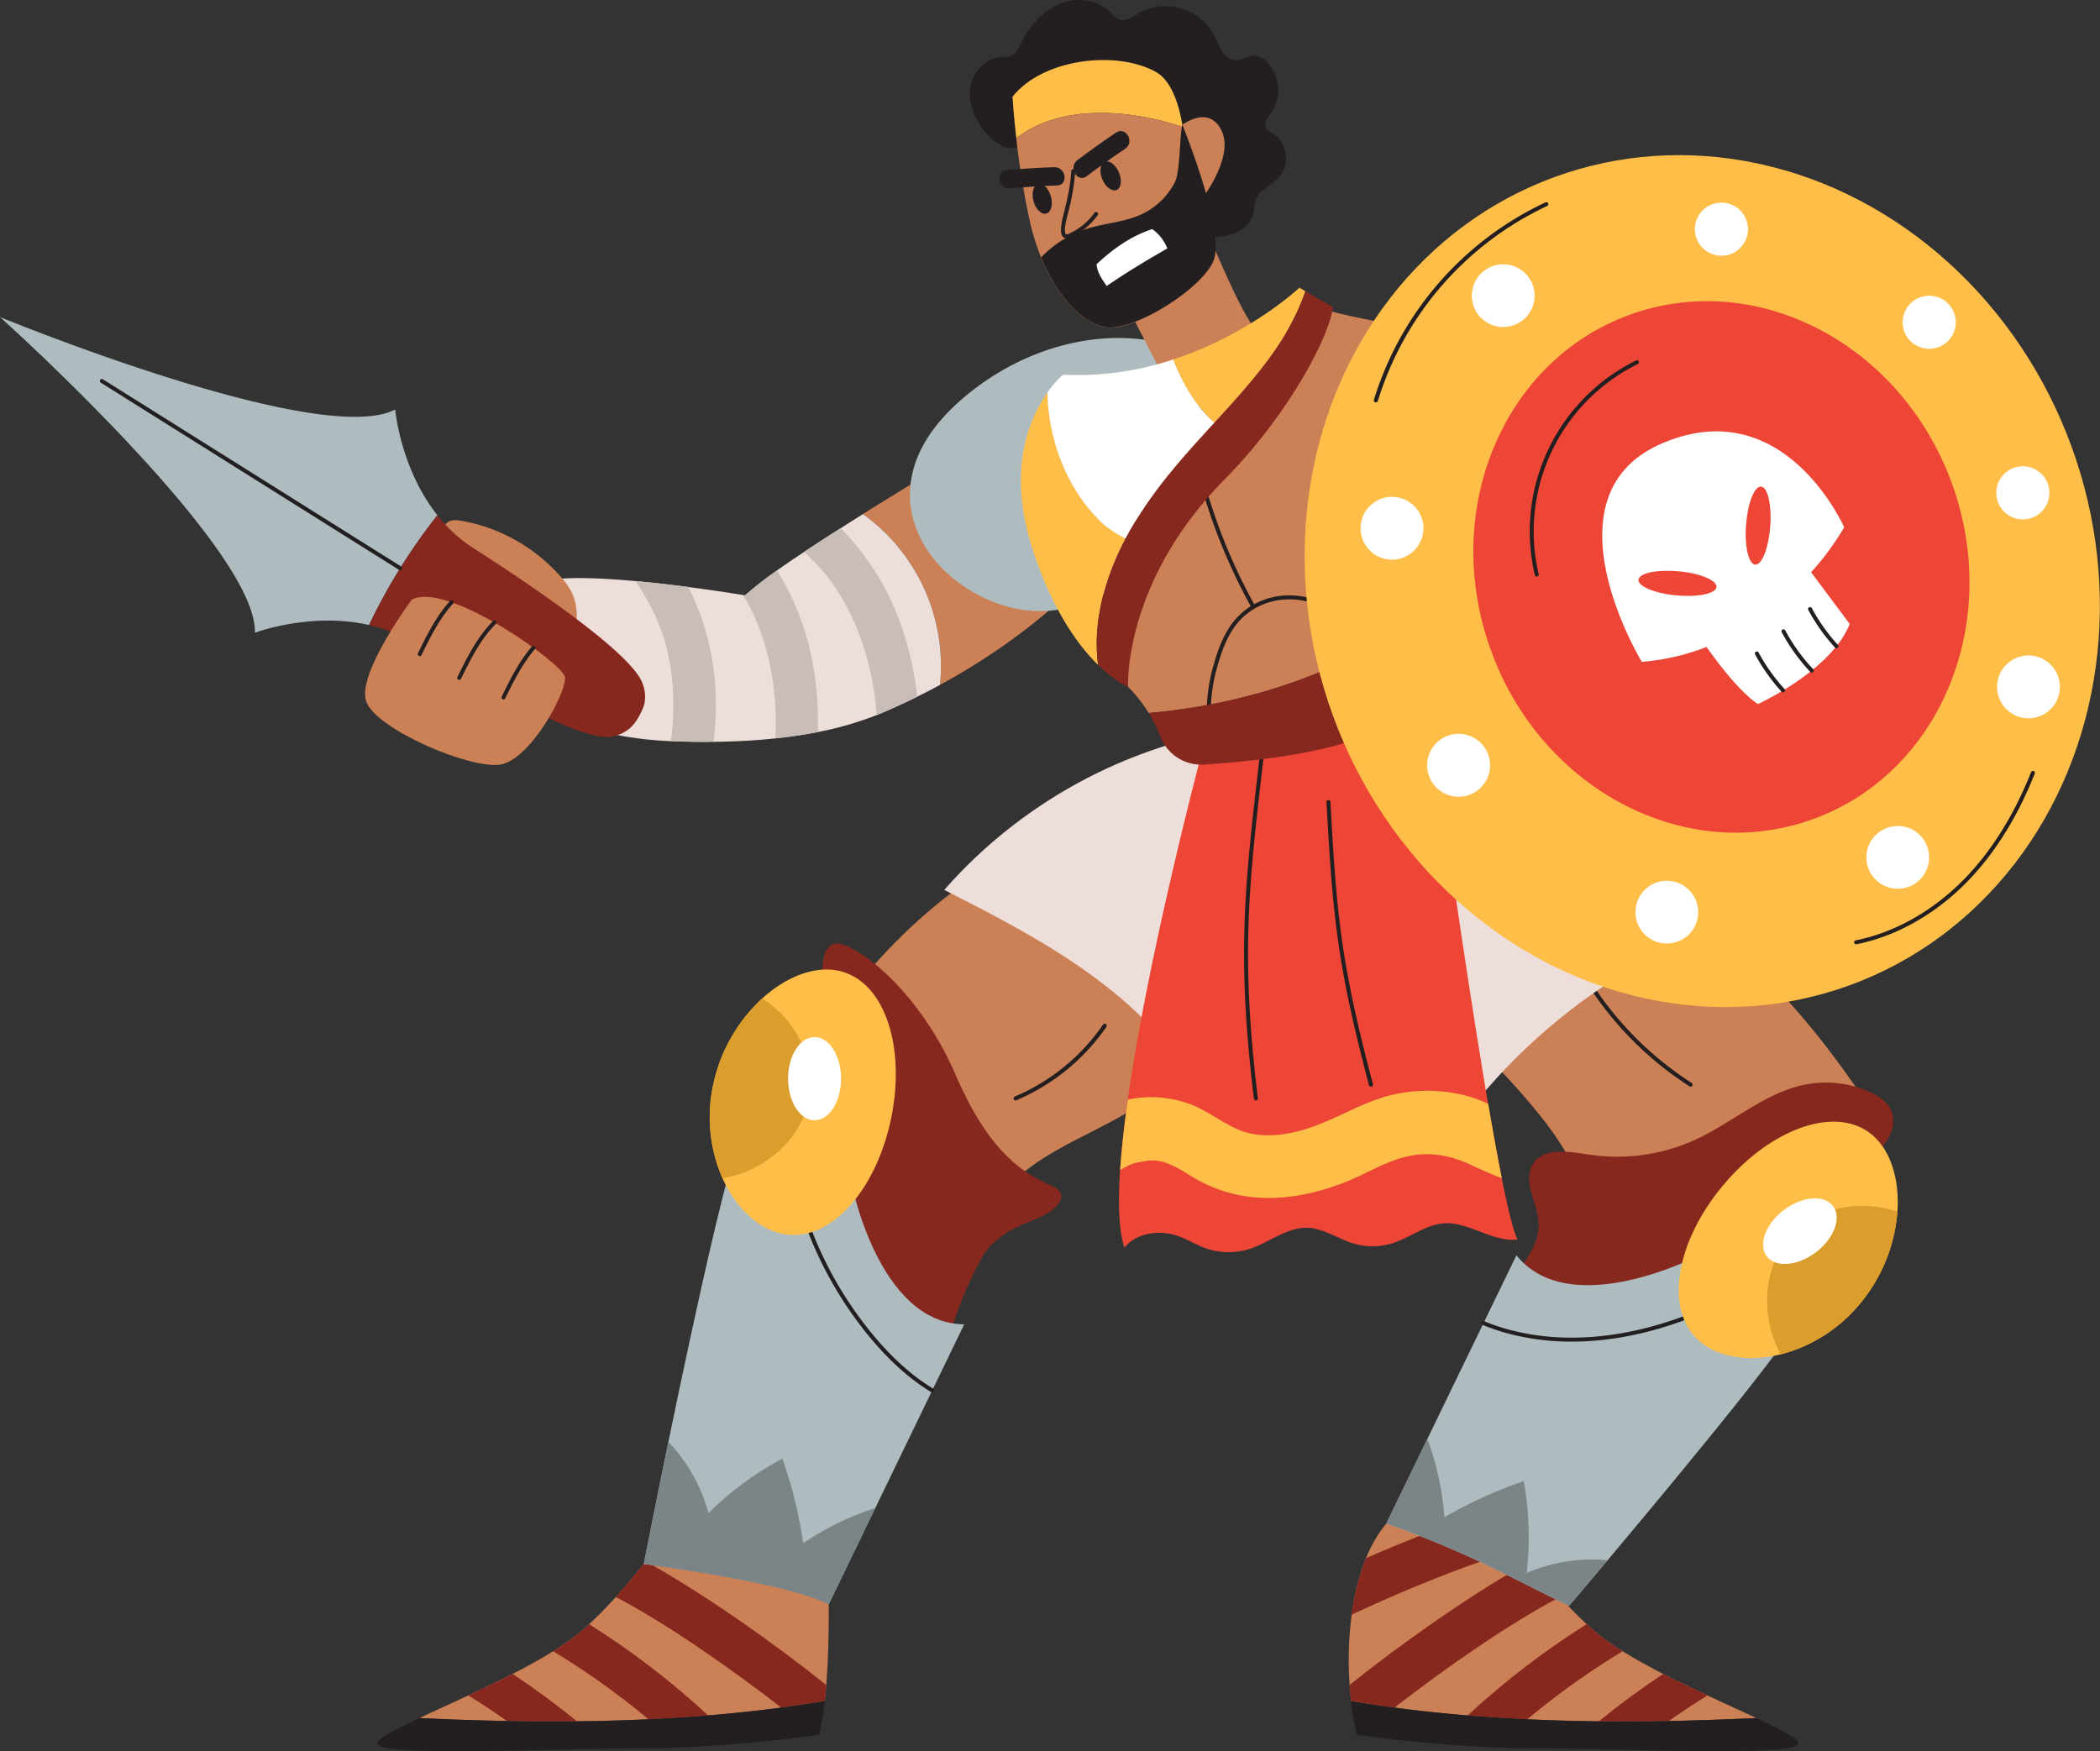 <svg xmlns="http://www.w3.org/2000/svg" viewBox="0 0 917.75 765.52"><rect x="0" y="0" width="917.75" height="765.52" fill="#333333" stroke="none"/><defs><style>.cls-1{fill:#cc8056;}.cls-2{fill:#231f20;}.cls-3{fill:#87281f;}.cls-4{fill:#aebcbf;}.cls-5{fill:#7b8587;}.cls-6{fill:#febe48;}.cls-7{fill:#db9e2c;}.cls-8{fill:#fff;}.cls-9{fill:#edded9;}.cls-10{fill:#ed4637;}.cls-11{fill:#c9bdb8;}</style></defs><g id="Слой_2" data-name="Слой 2"><g id="Layer_1" data-name="Layer 1"><path class="cls-1" d="M540,428.22A110.2,110.2,0,0,1,497,483.57c-10.67,7-22.49,12.12-33.66,18.35s-22,13.83-29,24.49L376.74,428a239.2,239.2,0,0,1,58.24-51,230.3,230.3,0,0,1,42.35,16.88c18.94,9.86,36.85,22.51,57.59,27.64,2.35.58,5.19,1.53,5.59,3.91A5.87,5.87,0,0,1,540,428.22Z"/><path class="cls-1" d="M650.31,462.29s37.92,37.63,37.87,52.77S818.5,489.25,817.59,485.8s-43-66.77-73.67-78S650.31,462.29,650.31,462.29Z"/><path class="cls-2" d="M738.86,475a.9.9,0,0,1-.47-.13,147.29,147.29,0,0,1-56.11-66.63.87.87,0,1,1,1.6-.67,145.46,145.46,0,0,0,55.45,65.83.87.87,0,0,1,.26,1.2A.86.86,0,0,1,738.86,475Z"/><path class="cls-3" d="M817.64,506l1.38-1.14a27.87,27.87,0,0,0,6-7c2-3.39,3.09-7.6,1.87-11.37-1.49-4.58-5.92-7.54-10.35-9.45A47.1,47.1,0,0,0,789,474.08c-17.48,3.43-31.4,16.32-47.54,23.86a82.29,82.29,0,0,1-44.12,7.14c-5.73-.68-11.45-2-17.21-1.57-10,.68-13.62,7.85-11.07,17.09,1.6,5.8,4.06,11.66,3.15,17.79s-4.84,11.92-8.42,17c-.33.48-6.49,9-6.85,8.75,0,0,45.12,31.37,87.68,3.62A365.39,365.39,0,0,0,792.2,530.4C800.85,522.44,808.71,513.47,817.64,506Z"/><path class="cls-1" d="M767.56,751q-19.11.91-38.25,1.29-15.33.3-30.64.14-15.61-.18-31.2-.89-13.07-.62-26.07-1.68c-10.68-.88-21.31-2-31.9-3.42q-9.56-1.26-19-2.84c-.26-2.31-.48-4.67-.66-7a149.14,149.14,0,0,1,.88-30.72A101,101,0,0,1,597,681.1,56.87,56.87,0,0,1,605.83,666c6.11-1.35,13.64.16,21.33,2.78,9.46,3.24,19.15,8.17,26.72,11.57,5.43,2.44,9.77,4.1,12.13,3.77l3.53-.46s5.18,6.68,12.26,14.49c3.53,3.89,7.53,8.06,11.62,11.81,1.86,1.72,3.74,3.35,5.59,4.84a108.88,108.88,0,0,0,10.13,7c5.36,3.35,11.41,6.67,17.7,9.9s13,6.42,19.36,9.41C753.89,744.72,761.29,748.07,767.56,751Z"/><path class="cls-3" d="M653.88,680.33c-19.76,6.4-43.12,16.12-63.21,25.52A101,101,0,0,1,597,681.1c9.88-4.32,20.15-8.53,30.2-12.34C636.62,672,646.31,676.93,653.88,680.33Z"/><path class="cls-3" d="M589.79,736.57c.18,2.38.4,4.74.66,7q9.49,1.57,19,2.84c22.13-17.23,50.63-37.06,72.3-48.33-7.08-7.81-12.26-14.49-12.26-14.49l-3.53.46C641.29,698.06,611.26,719.25,589.79,736.57Z"/><path class="cls-3" d="M641.4,749.88q13,1.08,26.07,1.68a335.91,335.91,0,0,1,41.67-29.75,108.88,108.88,0,0,1-10.13-7c-1.85-1.49-3.73-3.12-5.59-4.84A355.49,355.49,0,0,0,641.4,749.88Z"/><path class="cls-3" d="M698.67,752.45q15.3.16,30.64-.14,8.27-5.88,16.89-11.19c-6.4-3-13-6.16-19.36-9.41Q712.26,741.42,698.67,752.45Z"/><path class="cls-2" d="M767.56,751c10.75,5.07,18.23,9,18.36,11.07.37,6-77.17,2.26-111.5,2.26-41.39,0-81.46-6-81.46-6a104.07,104.07,0,0,1-2.51-14.73C648.6,753.31,708.29,753.82,767.56,751Z"/><path class="cls-4" d="M742.92,548.53s-56.42,29.72-80.21.19L623.78,629l-17.95,37c4.69,1.62,9.35,3.31,14,5.13,9.41,3.71,18.73,7.65,27.86,12s18.33,9.09,27.48,13.65q5.26,2.63,10.55,5.18c5-5.85,10.68-12.61,16.83-19.93,35.92-42.73,86.6-104.2,87.93-112.66C792.53,556.23,742.92,548.53,742.92,548.53Z"/><path class="cls-2" d="M686.91,586.46a107.13,107.13,0,0,1-28.68-3.78A83.29,83.29,0,0,1,648,579.15a.87.87,0,1,1,.68-1.6,79.91,79.91,0,0,0,10,3.46c30.56,8.46,66.82,2.34,102.1-17.24,4.4-2.44,8.94-5.17,13.48-8.09a.86.86,0,1,1,.94,1.45c-4.58,3-9.14,5.69-13.58,8.16C736.45,579.27,710.75,586.46,686.91,586.46Z"/><path class="cls-5" d="M619.8,671.11c9.41,3.71,18.73,7.65,27.86,12s18.33,9.09,27.48,13.65q5.26,2.63,10.55,5.18c5-5.85,10.68-12.61,16.83-19.93a72.21,72.21,0,0,0-35.31,5.56,137.38,137.38,0,0,0-1.32-40.12,190.77,190.77,0,0,0-34.63,15.79A123.66,123.66,0,0,0,623.78,629l-17.95,37C610.52,667.6,615.18,669.29,619.8,671.11Z"/><path class="cls-6" d="M752.63,518.62c-20.68,25-25.44,54.86-9.48,68,8.38,6.91,21.52,8.78,35.11,5.37a66.69,66.69,0,0,0,34.81-22.38,71.39,71.39,0,0,0,16.14-40c1-14.16-3-26.87-11.19-33.68C802.06,482.82,773.29,493.59,752.63,518.62Z"/><path class="cls-7" d="M781.51,541.46c-11.82,14.33-11.61,35.68-3.25,50.58a66.69,66.69,0,0,0,34.81-22.38,71.39,71.39,0,0,0,16.14-40C813.35,524.16,793.24,527.27,781.51,541.46Z"/><path class="cls-2" d="M443.84,481a.87.87,0,0,1-.34-1.67,89.29,89.29,0,0,0,38.58-31.46.87.87,0,1,1,1.44,1,91.08,91.08,0,0,1-39.35,32.08A.78.78,0,0,1,443.84,481Z"/><path class="cls-3" d="M359.8,430.84s-3.58-23.51,10.22-17.38,34.75,26.57,47.53,56.22,26.06,41.9,41.9,48.55c8.57,3.59,3.47,10.45-6.63,14.59-8.57,3.52-18.53,7.1-24.4,18.14-12.77,24-15.53,42-15.53,42s-52.58-16-57.18-66.56S359.8,430.84,359.8,430.84Z"/><path class="cls-1" d="M361.1,736.57c-.18,2.38-.4,4.74-.66,7q-9.49,1.57-19.05,2.84c-10.59,1.42-21.22,2.54-31.9,3.42q-13,1.08-26.07,1.68-15.57.74-31.2.89-15.3.16-30.64-.14Q202.46,752,183.33,751c6.27-2.95,13.67-6.3,21.36-9.9,6.4-3,13-6.16,19.36-9.41s12.34-6.55,17.7-9.9a107,107,0,0,0,10.13-7c1.85-1.48,3.73-3.11,5.59-4.83,4.09-3.75,8.09-7.92,11.62-11.81,7.08-7.81,12.26-14.49,12.26-14.49l3.53.46c13.46,1.86,61.58,8.88,77.28,17.19C362.16,701.29,362.46,719.29,361.1,736.57Z"/><path class="cls-3" d="M361.1,736.57c-.18,2.38-.4,4.74-.66,7q-9.49,1.57-19.05,2.84c-22.13-17.23-50.63-37.06-72.3-48.33,7.08-7.81,12.26-14.49,12.26-14.49l3.53.46C309.6,698.06,339.63,719.25,361.1,736.57Z"/><path class="cls-3" d="M309.49,749.88q-13,1.08-26.07,1.68a335.91,335.91,0,0,0-41.67-29.75,107,107,0,0,0,10.13-7c1.85-1.48,3.73-3.11,5.59-4.83A355.49,355.49,0,0,1,309.49,749.88Z"/><path class="cls-3" d="M252.22,752.45q-15.3.16-30.64-.14-8.27-5.88-16.89-11.19c6.4-3,13-6.16,19.36-9.41Q238.63,741.42,252.22,752.45Z"/><path class="cls-2" d="M183.33,751c-10.75,5.07-18.23,9-18.36,11.07-.37,6,77.17,2.26,111.5,2.26,41.39,0,81.46-6,81.46-6a104.07,104.07,0,0,0,2.51-14.73C302.29,753.31,242.6,753.82,183.33,751Z"/><path class="cls-4" d="M421.38,578.9l-38.86,80.29-20.36,42.1c-18.33-9.7-80.81-17.65-80.81-17.65s4.52-23.13,10.75-53.38c11.27-54.67,28.11-132.54,33.92-138.82,9-9.77,45.8,24.39,45.8,24.39S383.46,578.53,421.38,578.9Z"/><path class="cls-2" d="M407.41,608.64a.81.81,0,0,1-.45-.13c-8.66-5.2-17.21-12.7-25.42-22.29a166.44,166.44,0,0,1-38.83-91.78.88.88,0,0,1,.79-.95.87.87,0,0,1,.94.79,164.67,164.67,0,0,0,38.42,90.81c8.08,9.44,16.49,16.82,25,21.94a.87.87,0,0,1-.44,1.61Z"/><path class="cls-5" d="M382.52,659.19l-20.36,42.1c-18.33-9.7-80.81-17.65-80.81-17.65s4.52-23.13,10.75-53.38a72.18,72.18,0,0,1,17.52,31.16,137.88,137.88,0,0,1,32.3-23.83,190.53,190.53,0,0,1,9.08,37A123.18,123.18,0,0,1,382.52,659.19Z"/><path class="cls-6" d="M389.27,489.68c-6.83,31.73-27.28,54-47.52,49.61-10.63-2.29-20.23-11.45-26-24.23a66.81,66.81,0,0,1-4-41.19,71.32,71.32,0,0,1,21.37-37.44c10.5-9.54,22.91-14.33,33.36-12.08C386.73,428.7,396.11,457.94,389.27,489.68Z"/><path class="cls-7" d="M353.45,481.16c-3.92,18.16-20.81,31.23-37.69,33.9a66.81,66.81,0,0,1-4-41.19,71.32,71.32,0,0,1,21.37-37.44C347.29,445.46,357.31,463.17,353.45,481.16Z"/><path class="cls-8" d="M367.57,471.51c0,10-5.19,18.17-11.59,18.17s-11.58-8.13-11.58-18.17,5.18-18.17,11.58-18.17S367.57,461.48,367.57,471.51Z"/><path class="cls-8" d="M793.59,547.4c-8,6.06-17.62,6.83-21.48,1.73s-.51-14.15,7.49-20.2,17.62-6.84,21.48-1.73S801.59,541.34,793.59,547.4Z"/><path class="cls-9" d="M743.92,407.84c-28.91-30.86-58.43-62.21-95.24-83-14-7.95-29.48-14.36-45.62-14.69-2,23.85,6.5,47.13,12.37,70.33,4.33,17.15,7.28,34.61,10.11,52.06,1.4,8.66,2.77,17.32,4.26,26,1.25,7.22,1.31,18.51,5.69,24.59,5.33,7.39,10.09-2.14,13.75-6.39q7.34-8.52,15.41-16.35a257.91,257.91,0,0,1,35.14-28.6q10.5-7.1,21.66-13.13C723.59,417.43,742.71,406.54,743.92,407.84Z"/><path class="cls-9" d="M412.68,389c34.19,17.4,69.16,35.6,94.54,64.38a452.22,452.22,0,0,0,21.91-53.1c3.92-11.56,7.39-23.32,9.3-35.37,2-12.53,1.75-26.8-6.92-36.07-7.15-7.64-14.67-5.24-23.4-2.44a213.37,213.37,0,0,0-25.94,10.24,215.61,215.61,0,0,0-46.82,30.1A210.85,210.85,0,0,0,412.68,389Z"/><path class="cls-10" d="M663.2,541.78c-10.28,1.4-21.46-7.64-31.82-7.06-8.22.46-15.09,6.32-23,8.77a28.87,28.87,0,0,1-16.65.13c-6.91-2-13.15-6.72-20.35-6.93-9-.27-16.59,6.42-25.17,9.21a30.41,30.41,0,0,1-19.54-.34c-4.87-1.78-9.29-4.81-14.35-6-7.42-1.72-16.14-.13-20.92,5.8-2.45-7.35-2.86-19.25-1.9-33.82.61-9.37,1.79-19.84,3.37-30.92,9.56-67.12,33.62-156.41,33.62-156.41l96.7-24s14.87,110.33,27.15,182.26c2.08,12.18,4.08,23.26,5.94,32.52C659.06,528.7,661.44,538.4,663.2,541.78Z"/><path class="cls-6" d="M656.33,515c-4.48-1.64-8.86-3.65-13.37-5.75-8.56-4-17.39-5.86-26.73-4-10,1.93-18.65,7.66-28,11.36-21.26,8.43-44,10.58-64.63-.73-4-2.18-7.71-5-11.9-6.71a19.5,19.5,0,0,0-10.47-1.79c.56,0-3.6.65-4.36.83a16,16,0,0,0-4.18,1.53,21.09,21.09,0,0,0-3.15,1.83c.61-9.37,1.79-19.84,3.37-30.92A49.56,49.56,0,0,1,521.05,483c8.88,3.59,16.38,10.66,25.9,12.57,9,1.82,18.75-.15,27.25-3.22,10.48-3.77,20-9.61,30.74-12.85a67.65,67.65,0,0,1,35.8-.53,55.56,55.56,0,0,1,9.65,3.55C652.47,494.69,654.47,505.77,656.33,515Z"/><path class="cls-1" d="M471.8,254.3l-47.93-58.06s-22.75,13.4-46.75,28.46a81.68,81.68,0,0,1,33.68,74.69C450.45,277.84,471.8,254.3,471.8,254.3Z"/><path class="cls-9" d="M410.8,299.39q-4.79,2.61-9.93,5.15c-4.93,2.44-10.1,4.84-15.53,7.13l-2.22.92A146.24,146.24,0,0,1,357.43,320c-6.08,1.19-12.31,2.1-18.56,2.76-9.05,1-18.15,1.4-27,1.51-6.39.07-12.64,0-18.61-.28a156,156,0,0,1-52.75-11.35S224,266.67,233,256.43c4.16-4.75,24.33-4.28,44.79-2.41,8,.73,16,1.67,23.13,2.6,11.65,1.52,20.94,3,23.79,3.47l.9.15a152,152,0,0,1,14-10.93c3.58-2.52,7.54-5.23,11.75-8,5.06-3.37,10.46-6.89,16-10.38,3.24-2.08,6.53-4.16,9.78-6.21A81.71,81.71,0,0,1,410.8,299.39Z"/><path class="cls-1" d="M251.14,275.69a24.65,24.65,0,0,0-.8-15.74,30.86,30.86,0,0,0-5.28-7.84,75.11,75.11,0,0,0-43.26-24.43c-2.05-.36-4.32-.59-6.07.55-1.94,1.27-2.57,3.83-2.53,6.14.11,5.64,3.3,10.85,7.4,14.72s9.1,6.64,13.93,9.56c7.89,4.76,15.88,10.52,19.32,19.07,1.57,3.91,3.43,12.1,9.33,11.36C247.81,288.5,250.2,279.38,251.14,275.69Z"/><path class="cls-4" d="M172.7,179C140,196.21,0,138.59,0,138.59s112.66,101.12,111.39,138c0,0,24.41-9.22,49.88-3.38a254.79,254.79,0,0,1,29.88-48C175,204.87,172.7,179,172.7,179Z"/><path class="cls-3" d="M280.71,298.5c-4.8-12.55-43.71-39.58-74.07-59.07a63.72,63.72,0,0,1-15.49-14.17,254.79,254.79,0,0,0-29.88,48A63.64,63.64,0,0,1,180.52,281c30.72,18.9,72,42.21,85.35,41.1a16,16,0,0,0,9-3.45,16.12,16.12,0,0,0,4-4.9,26,26,0,0,0,2.72-5.93A16.09,16.09,0,0,0,280.71,298.5Z"/><path class="cls-11" d="M400.87,304.54c-4.93,2.44-10.1,4.84-15.53,7.13l-2.22.92a127.76,127.76,0,0,0-5.91-30.47c-4.48-13.58-11.46-26.65-21.62-36.86-1.36-1.38-2.78-2.71-4.21-4,5.06-3.37,10.46-6.89,16-10.38.59.57,1.16,1.16,1.72,1.75a114.39,114.39,0,0,1,25,41.53A141.07,141.07,0,0,1,400.87,304.54Z"/><path class="cls-11" d="M357.43,320c-6.08,1.19-12.31,2.1-18.56,2.76a126.85,126.85,0,0,0-1.78-28.94c-2.16-11.79-6.09-23.44-12.4-33.68l.9.15a152,152,0,0,1,14-10.93,115.57,115.57,0,0,1,15.26,38.91A141.44,141.44,0,0,1,357.43,320Z"/><path class="cls-11" d="M312.86,307.84a137.19,137.19,0,0,1-1,16.38c-6.39.07-12.64,0-18.61-.28a122,122,0,0,0,1-14.09c.2-14.3-2.15-28.93-8.42-41.88a112.1,112.1,0,0,0-8.14-14c8,.73,16,1.67,23.13,2.6.64,1.25,1.26,2.52,1.85,3.8A114,114,0,0,1,312.86,307.84Z"/><path class="cls-4" d="M441.38,160.05a113.27,113.27,0,0,0-21.73,15.07c-9.2,8.12-17.24,18.14-20.46,30-7.32,26.94,13,50.37,37.17,58.83,26.91,9.42,52.64-3.37,70.1-24,6.71-7.91,12.39-16.81,15.76-26.62A66.69,66.69,0,0,0,518,161.28c-4.25-8.08-7.1-11.14-15.84-12.5C481.3,145.52,460,150.17,441.38,160.05Z"/><path class="cls-1" d="M603.77,140.85s-20.21-3.6-25.59-6-57.34,43-75,90.79S493,300.25,493,300.25a60.14,60.14,0,0,1,9,11.42c35.91-3.13,73.09-13.64,104.32-32.9Z"/><path class="cls-2" d="M529.09,315.24a.87.87,0,0,1-.84-.64,27.33,27.33,0,0,1-.63-9,74.64,74.64,0,0,1,2.76-14.93c1.84-6.56,4.68-14.86,10.35-20.84,8.13-8.58,20.59-11.7,32.52-8.14,12.11,3.62,22.63,13.35,31.28,28.94a.87.87,0,0,1-.34,1.18.86.86,0,0,1-1.18-.33c-8.42-15.18-18.6-24.64-30.26-28.13C561.46,260,549.67,262.94,542,271c-5.4,5.71-8.15,13.75-9.93,20.12a72.8,72.8,0,0,0-2.71,14.58,24.77,24.77,0,0,0,.58,8.41.87.87,0,0,1-.61,1.06Z"/><path class="cls-2" d="M547.37,265.45a.86.86,0,0,1-.76-.45,248.15,248.15,0,0,1-23.22-58.58.87.87,0,1,1,1.68-.43,247,247,0,0,0,23.06,58.18.87.87,0,0,1-.34,1.18A.9.9,0,0,1,547.37,265.45Z"/><path class="cls-2" d="M599.11,475a.88.88,0,0,1-.84-.65c-13.79-52.42-15.83-73.16-18.56-123.7a.87.87,0,0,1,.82-.92.9.9,0,0,1,.91.82C584.16,401,586.2,421.64,600,473.9a.86.86,0,0,1-.62,1.06A.78.78,0,0,1,599.11,475Z"/><path class="cls-2" d="M548.85,481a.87.87,0,0,1-.86-.76c-7.58-62.27-4.08-92.51,2.27-147.4.62-5.37,1.27-11,1.94-16.89a.87.87,0,0,1,1.73.2c-.67,5.91-1.32,11.52-1.95,16.89-6.33,54.76-9.82,84.92-2.26,147a.87.87,0,0,1-.76,1Z"/><path class="cls-3" d="M502,311.67a60.84,60.84,0,0,1,5.13,10.38,19.14,19.14,0,0,0,19.23,12.15c24.06-1.55,68-6.23,82-19.85l-2.08-35.58C575,298,537.86,308.54,502,311.67Z"/><path class="cls-2" d="M430.32,57.38c-4.19-5.23-7.08-11.88-6.33-18.54s5.87-13,12.54-13.75c2-.21,4,0,5.77-.89,2-1,2.94-3.23,3.91-5.22,3.51-7.22,8.94-13.82,16.29-17.06S479.23-.57,485,5.06c1.44,1.42,2.77,3.18,4.73,3.65,2.56.61,5-1.21,7.23-2.57a24,24,0,0,1,33.78,9.59c1.13,2.21,1.92,4.6,3.28,6.67s3.51,3.86,6,3.94c2.92.09,5.55-2.15,8.47-2a8.13,8.13,0,0,1,4.9,2.48,17.74,17.74,0,0,1,2.16,22.46c-1.53,2.13-3.63,4.86-2.12,7A6.87,6.87,0,0,0,555.66,58,12.91,12.91,0,0,1,558,78.55c-2.7,2.54-6.53,4-8.37,7.19-1.6,2.78-1.32,6.26-2.51,9.23-1.33,3.32-4.4,5.71-7.73,7a36,36,0,0,1-10.53,1.86c-4.94.34-10,.54-14.79-.68-10.61-2.7-18.25-11.72-24.76-20.51s-13.11-18.28-23.08-22.77c-7.93-3.58-13.45-1.38-19.94,3.37C440.56,67.43,434,62,430.32,57.38Z"/><path class="cls-1" d="M523,89.93s17.83,44.87,25.12,53.25c0,0-32.59,17.73-41.25,18.41L493,134.7Z"/><path class="cls-1" d="M513.55,57c.54-.73,14.05-12.6,20.26,0s-10.79,33-10.79,33Z"/><path class="cls-6" d="M516.86,55.46c-1.06-6.94-4-19.7-11.66-24-17.13-9.55-49.27-6-62.71,10.8,0,0,.42,7.37,1.65,18.16C463.46,45.29,493.71,47.81,516.86,55.46Z"/><path class="cls-1" d="M518.13,65.21c-.32-2.06-.6-4.16-.82-6.26-.08-.81-.23-2-.45-3.49-23.15-7.65-53.4-10.17-72.72,5a351.15,351.15,0,0,0,5.86,36,100.53,100.53,0,0,0,5,16.09c7.26,17.71,18.46,29.13,28.41,30.55,12.69,1.82,39.13-16.06,42.23-28.24C528.48,103.76,521.28,85.58,518.13,65.21Z"/><path class="cls-2" d="M530.79,112.58c-3.1,12.18-34.67,32.29-47.36,30.47-9.95-1.42-21.15-12.84-28.41-30.55a47.73,47.73,0,0,1,20.41-12.64c7.75-2.37,16.12-2.78,23.47-6.19a31.2,31.2,0,0,0,14.58-14.08c2.29-4.5,2-20.22,3.22-25.15C524.36,74,533.62,101.53,530.79,112.58Z"/><path class="cls-8" d="M510.15,108.61a18.58,18.58,0,0,0-6.61-8.46c-9.19,3-17.31,8.72-24.31,15.37.28,3.52,2.38,6.6,4.41,9.5C492.61,118.89,500.71,114,510.15,108.61Z"/><path class="cls-2" d="M466.18,104.21a2.14,2.14,0,0,1-1.44-.51c-1.42-1.2-1.41-4.21,0-9.77l.05-.23c1.79-7,3.05-12.85,3.36-18.91a.89.89,0,0,1,.92-.82.86.86,0,0,1,.82.91,97.65,97.65,0,0,1-3.41,19.25l-.06.23c-1.68,6.49-.88,7.78-.6,8s.88,0,1.21-.15a27.66,27.66,0,0,0,11.28-9.18.87.87,0,0,1,1.21-.2.88.88,0,0,1,.2,1.22,29.51,29.51,0,0,1-12,9.75A4,4,0,0,1,466.18,104.21Z"/><path class="cls-2" d="M489,75.35c1.44,3.4,1,6.84-1,7.69s-4.8-1.22-6.24-4.62-1-6.84,1-7.69S487.53,72,489,75.35Z"/><path class="cls-2" d="M459.26,85.86c1,3.56.09,6.91-2,7.49s-4.6-1.82-5.59-5.38-.09-6.91,2-7.5S458.28,82.3,459.26,85.86Z"/><path class="cls-2" d="M487.67,58q-8.57,5.76-16.82,12c-4.11,3.1-.08,10.14,4.09,7q8.25-6.22,16.82-12C496.07,62.07,492,55.05,487.67,58Z"/><path class="cls-2" d="M440.08,74.35q10.29-.91,20.62-1.27c5.14-.17,6.43,7.83,1.22,8q-10.34.34-20.62,1.27C436.14,82.82,434.87,74.81,440.08,74.35Z"/><path class="cls-6" d="M457.78,171.56C450.12,182.43,440,204.8,451,239.22c8.7,27.32,20.16,42.89,28.9,51.46-2.5-18.64,3-38.35,12-55.31a48.39,48.39,0,0,1-9.7-6.25C466.52,214.39,458.21,193.06,457.78,171.56Z"/><path class="cls-8" d="M512.75,157.12a132.22,132.22,0,0,1-48.2,6.67,43.14,43.14,0,0,0-6.77,7.77c.43,21.5,8.74,42.83,24.4,57.56a48.39,48.39,0,0,0,9.7,6.25c2-3.78,4.19-7.42,6.5-10.88,9.37-14.67,21-27.33,32.41-39.76C522.74,177.71,516.66,167.44,512.75,157.12Z"/><path class="cls-6" d="M567.88,125.76s-21.55,20.37-55.13,31.36c3.91,10.32,10,20.59,18,27.61,16.39-17.88,32.2-35.27,39.74-57.43Z"/><path class="cls-3" d="M582.47,134.22l-11.94-6.92c-12.78,37.55-49.29,61.4-72.15,97.19-12.67,19-21.53,43.4-18.48,66.19,7.54,7.38,13.07,9.57,13.07,9.57s-2.31-45.62,42.2-90.69C564.48,179.88,581.62,145.24,582.47,134.22Z"/><path class="cls-1" d="M180,262.08s-24.06,32.31-20,44.43,45,29.61,58.42,27.74,29.68-32.5,28.43-38.43S195.6,254,180,262.08Z"/><path class="cls-2" d="M220.05,305.75a.85.85,0,0,1-.38-.09.87.87,0,0,1-.4-1.16c3.53-7.19,7.52-15.34,13.2-21.92a.87.87,0,0,1,1.32,1.13c-5.54,6.41-9.48,14.46-13,21.55A.87.87,0,0,1,220.05,305.75Z"/><path class="cls-2" d="M200.7,297.19a.85.85,0,0,1-.38-.09.87.87,0,0,1-.4-1.16c3.81-7.78,8.56-17.46,15.56-24.46a.87.87,0,0,1,1.23,0,.86.86,0,0,1,0,1.22c-6.8,6.8-11.28,15.94-15.23,24A.86.86,0,0,1,200.7,297.19Z"/><path class="cls-2" d="M183.44,286.81a.85.85,0,0,1-.38-.09.87.87,0,0,1-.4-1.16c3.71-7.57,7.91-16.14,14.05-22.89a.87.87,0,0,1,1.29,1.17c-6,6.56-10.12,15-13.78,22.49A.88.88,0,0,1,183.44,286.81Z"/><path class="cls-2" d="M174.89,249.26a.84.84,0,0,1-.45-.13L44,167.24a.87.87,0,0,1,.92-1.47l130.43,81.89a.87.87,0,0,1,.27,1.2A.85.85,0,0,1,174.89,249.26Z"/><ellipse class="cls-6" cx="743.92" cy="254.02" rx="171.78" ry="188.05" transform="translate(-41.99 270.99) rotate(-20.09)"/><path class="cls-2" d="M601.26,175.88a.69.69,0,0,1-.25,0,.88.88,0,0,1-.59-1.08,141.06,141.06,0,0,1,75-86.34.87.87,0,0,1,.73,1.58,139.26,139.26,0,0,0-74,85.26A.89.89,0,0,1,601.26,175.88Z"/><path class="cls-2" d="M811.16,412.77a.87.87,0,0,1-.17-1.72c17-3.38,33.88-12.9,47.45-26.81,11.9-12.19,21.72-27.93,29.21-46.78a.87.87,0,0,1,1.61.65c-7.57,19.06-17.52,35-29.58,47.34-13.81,14.16-31,23.86-48.35,27.3Z"/><ellipse class="cls-10" cx="752.3" cy="247.82" rx="107.14" ry="117.29" transform="translate(-39.35 273.49) rotate(-20.09)"/><path class="cls-2" d="M671.59,252a.86.86,0,0,1-.84-.67,83.29,83.29,0,0,1,44.16-93.71.87.87,0,1,1,.77,1.55A81.56,81.56,0,0,0,672.44,251a.86.86,0,0,1-.65,1A.69.69,0,0,1,671.59,252Z"/><circle class="cls-8" cx="656.93" cy="129.24" r="13.72"/><path class="cls-8" d="M622.07,230.9a13.73,13.73,0,1,1-13.72-13.72A13.72,13.72,0,0,1,622.07,230.9Z"/><circle class="cls-8" cx="636.58" cy="336.44" r="13.72" transform="matrix(0.16, -0.99, 0.99, 0.16, 202.52, 910.91)"/><circle class="cls-8" cx="728.44" cy="398.72" r="13.72"/><circle class="cls-8" cx="829.36" cy="374.78" r="13.72"/><path class="cls-8" d="M900.22,300.25a13.72,13.72,0,1,1-13.72-13.72A13.73,13.73,0,0,1,900.22,300.25Z"/><circle class="cls-8" cx="884.03" cy="215.43" r="11.61"/><circle class="cls-8" cx="843.08" cy="140.85" r="11.61" transform="translate(569 950.49) rotate(-80.78)"/><circle class="cls-8" cx="752.3" cy="100.15" r="11.61" transform="translate(-2.89 175.52) rotate(-13.28)"/><path class="cls-8" d="M808.36,272.75c-8.07,20.46-40.1,35-40.1,35-7.85-5.1-17.7-18.22-22.46-24.94a99.87,99.87,0,0,1-28.28,6.49s-44.37-72.8,9-95.55,79.42,36.75,79.42,36.75a118.28,118.28,0,0,1-14.44,19.64Z"/><path class="cls-10" d="M773.63,230.16c-.71,9.42-3.65,16.89-6.56,16.67s-4.7-8-4-17.46,3.64-16.89,6.55-16.68S774.33,220.73,773.63,230.16Z"/><path class="cls-10" d="M732.61,260.26c9.41.88,17.26-.76,17.53-3.67s-7.13-6-16.54-6.86-17.27.77-17.54,3.67S723.2,259.38,732.61,260.26Z"/><path class="cls-2" d="M779.26,302.67a.84.84,0,0,1-.64-.28A81.38,81.38,0,0,1,767,286a.87.87,0,0,1,1.53-.82,79.54,79.54,0,0,0,11.35,16,.87.87,0,0,1-.64,1.45Z"/><path class="cls-2" d="M791.79,294a.87.87,0,0,1-.63-.28,81.35,81.35,0,0,1-12.51-17.36.87.87,0,0,1,.36-1.17.86.86,0,0,1,1.17.35,79.77,79.77,0,0,0,12.24,17,.87.87,0,0,1,0,1.23A.88.88,0,0,1,791.79,294Z"/><path class="cls-2" d="M802.57,283.34a.84.84,0,0,1-.64-.28,81,81,0,0,1-11.66-16.43.87.87,0,0,1,.36-1.17.86.86,0,0,1,1.17.35,79.15,79.15,0,0,0,11.41,16.08.86.86,0,0,1-.06,1.22A.81.81,0,0,1,802.57,283.34Z"/></g></g></svg>